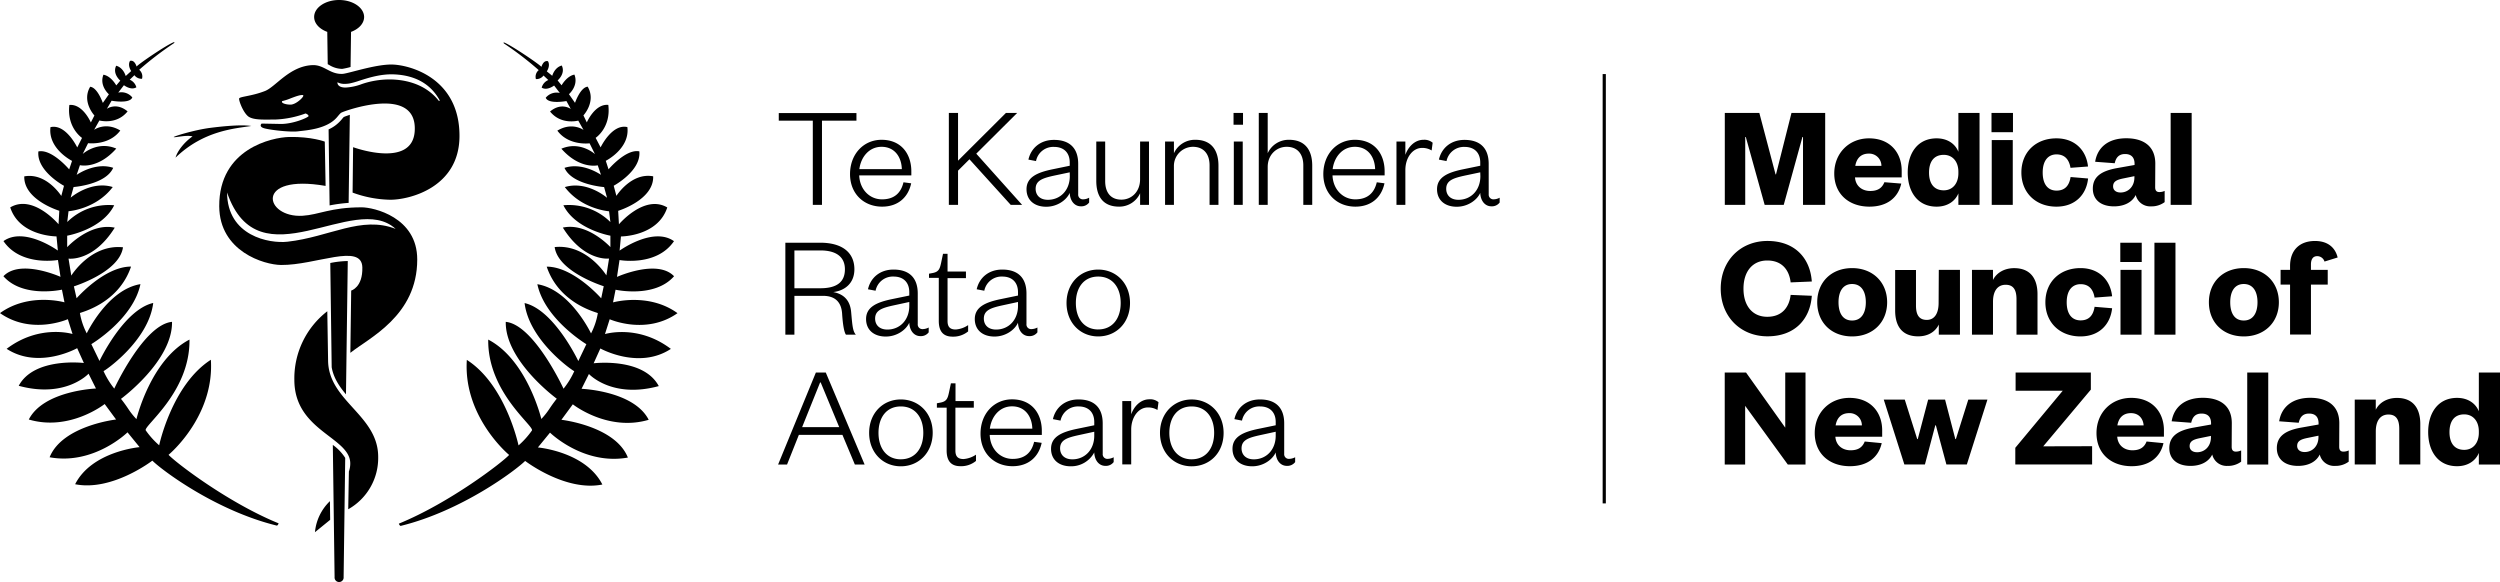 <svg data-name="Layer 1" xmlns="http://www.w3.org/2000/svg" viewBox="0 0 986.49 229.67"><title>logo-mec-with-text-print</title><path d="M632.4 198.65V29.23h1.26v169.42h-1.26zm63.93-117.8l-7.44-26.78h-.23v26.78h-8.06V44.57h13.63l6.4 24.25h.17l6.11-24.25h13.3v36.28h-8.75V54.07h-.23l-7.38 26.78zm53.9-8.41c-1.32 5.82-5.87 9.1-12.55 9.1-8.13 0-13.89-5-13.89-13.07s5.88-13.88 13.71-13.88c8.47 0 12.9 5.81 12.9 12.78V70h-18.42c.23 3.4 2.77 5.36 6 5.36 2.88 0 4.67-1.1 5.59-3.46zm-7.83-7a4.82 4.82 0 0 0-4.81-4.83h-.14c-3.34 0-4.9 2.13-5.36 4.83zm30.37 10.86c-1.21 3-4.21 5.24-8.59 5.24-7.54 0-11.4-5.93-11.4-13.47s3.86-13.48 11.4-13.48c4.38 0 7.38 2.24 8.59 5.3V44.57h8.35v36.28h-8.35zm0-8.52c0-4.09-2.36-6.68-5.76-6.68-4 0-5.82 2.82-5.82 7s1.84 7 5.82 7c3.4 0 5.76-2.59 5.76-6.74zm13.07-23.21h8.47v7.6h-8.47zm8.39 10.71v25.57h-8.3V55.28zm17.19-.69c7.6 0 11.87 5 12.5 11.11l-6.91.52c-.58-3.45-2.42-5.3-5.53-5.3s-5.44 2.25-5.44 7.15 2.24 7.14 5.47 7.14 5-1.9 5.53-5.36l6.91.58c-.63 6.16-4.9 11.11-12.5 11.11-8 0-13.82-5.35-13.82-13.47s5.78-13.48 13.79-13.48zm39 19.29c0 1.33.58 1.9 1.61 1.9a4.6 4.6 0 0 0 2.13-.46v4.44a8.6 8.6 0 0 1-5.41 1.67 5.84 5.84 0 0 1-6-4.49c-1.44 2.93-4.61 4.49-8.58 4.49-5.13 0-8.35-2.59-8.35-7 0-4.9 3.68-7 9.33-8.06l7.14-1.27v-.46c0-2.42-1.21-3.86-3.74-3.86s-3.63 1.5-4.09 3.63l-7.72-.58c.86-5.47 4.95-9.27 12.27-9.27 6.68 0 11.46 3 11.46 10zm-8.19-4.37l-4.2.86c-2.6.52-4.21 1.15-4.21 3.17 0 1.5 1.15 2.42 2.94 2.42 3 0 5.47-2.31 5.47-5.94zm22.59-24.94v36.28h-8.29V44.57zm-167.4 50.51c10.94 0 16.88 6.91 17.51 16l-8.35.35c-.52-4.61-3.17-8.64-9.22-8.64-5.82 0-9.39 4.32-9.39 11.12s3.57 11.09 9.39 11.09c6 0 8.7-4 9.22-8.64l8.35.35c-.63 9.1-6.57 16-17.51 16-10.48 0-18.43-7.66-18.43-18.83s7.95-18.8 18.43-18.8zm33.41 37.67c-8.18 0-13.76-5.53-13.76-13.48s5.58-13.48 13.76-13.48 13.83 5.59 13.83 13.48-5.62 13.48-13.83 13.48zm0-6.28c3.63 0 5.42-2.93 5.42-7.2s-1.79-7.2-5.42-7.2-5.36 2.94-5.36 7.2 1.68 7.2 5.36 7.2zm34.21-19.99h8.35v25.58h-8.35v-4c-1.38 2.88-4.26 4.66-8.12 4.66-6.91 0-9.1-4.72-9.1-10.19v-16h8.22v14.06c0 3.63 1.21 5.64 4.27 5.64s4.66-2.59 4.66-6.68zm21.38 25.58h-8.29v-25.58h8.29v4c1.38-2.82 4.49-4.67 8.35-4.67 6.92 0 9.22 4.78 9.22 10.26v16h-8.29v-14c0-3.68-1.21-5.7-4.27-5.7-3.34 0-5 2.65-5 6.68zm34.51-26.27c7.6 0 11.86 5 12.5 11.12l-6.92.52c-.57-3.46-2.41-5.3-5.52-5.3s-5.48 2.25-5.48 7.14 2.25 7.15 5.48 7.15 5-1.91 5.52-5.36l6.92.57c-.64 6.17-4.9 11.12-12.5 11.12-8 0-13.83-5.36-13.83-13.48s5.82-13.48 13.83-13.48zm15.73-10.02h8.46v7.6h-8.46zm8.38 10.71v25.58h-8.3v-25.58zm13.39-10.71v36.29h-8.3V95.77zm26.96 36.98c-8.18 0-13.77-5.53-13.77-13.48s5.59-13.48 13.77-13.48 13.84 5.59 13.84 13.48-5.66 13.48-13.84 13.48zm0-6.28c3.63 0 5.41-2.93 5.41-7.2s-1.78-7.2-5.41-7.2-5.35 2.93-5.35 7.2 1.66 7.2 5.35 7.2zm14.52-14.17v-5.82h3.74V105c0-6.4 3.86-9.91 9.85-9.91 4.72 0 7.89 2.3 8.93 6.51l-5.19 1.61a3 3 0 0 0-2.88-2.13c-1.78 0-2.47 1.38-2.47 3.28v2.13h6.62v5.82h-6.62V132h-8.24v-19.7zm-195.46 56.45V147h8v36.29h-7l-16.82-23.16v23.16h-8.06V147h8.41zm38.07 6.11c-1.32 5.81-5.87 9.1-12.55 9.1-8.12 0-13.88-5-13.88-13.08s5.87-13.88 13.7-13.88c8.47 0 12.91 5.82 12.91 12.79v2.53h-18.47c.23 3.4 2.77 5.36 6 5.36 2.88 0 4.66-1.09 5.58-3.46zm-7.83-7a4.82 4.82 0 0 0-5-4.84c-3.34 0-4.9 2.13-5.36 4.84zm36.87 5.38h.23l4.89-15.55h7.55l-8.12 25.58h-8.07l-4.15-15.44h-.23l-4.09 15.44h-8.12l-8.12-25.58h8.29l4.9 15.55h.23l4.09-15.55h6.68zm53.98 2.83v7.2h-30.31v-6.57l18.72-22.52h-18.6V147h29.69v6.74l-18.79 22.38zm28.16-1.21c-1.32 5.81-5.87 9.1-12.55 9.1-8.12 0-13.88-5-13.88-13.08S833.14 157 840.98 157c8.46 0 12.9 5.82 12.9 12.79v2.53h-18.43c.23 3.4 2.76 5.36 6 5.36 2.88 0 4.66-1.09 5.58-3.46zm-7.83-7c-.17-2.54-1.78-4.84-5-4.84-3.34 0-4.9 2.13-5.36 4.84zm34.74 8.44c0 1.32.57 1.9 1.61 1.9a4.89 4.89 0 0 0 2.13-.46v4.43a8.6 8.6 0 0 1-5.41 1.67 5.82 5.82 0 0 1-6-4.49c-1.44 2.94-4.61 4.49-8.58 4.49-5.13 0-8.36-2.59-8.36-7 0-4.89 3.69-7 9.34-8.06l7.14-1.27v-.46c0-2.42-1.21-3.86-3.75-3.86s-3.62 1.5-4.09 3.63l-7.71-.58c.86-5.47 5-9.27 12.27-9.27 6.68 0 11.46 3 11.46 10zm-8.18-4.3l-4.21.86c-2.59.52-4.2 1.16-4.2 3.17 0 1.5 1.15 2.42 2.94 2.42 3 0 5.47-2.3 5.47-5.93zm22.61-25v36.29h-8.29V147zm28 29.3c0 1.32.58 1.9 1.62 1.9a4.89 4.89 0 0 0 2.13-.46v4.43a8.65 8.65 0 0 1-5.42 1.67 5.8 5.8 0 0 1-6-4.49c-1.44 2.94-4.61 4.49-8.59 4.49-5.12 0-8.35-2.59-8.35-7 0-4.89 3.69-7 9.33-8.06l7.14-1.27v-.46c0-2.42-1.2-3.86-3.74-3.86s-3.63 1.5-4.09 3.63l-7.72-.58c.87-5.47 5-9.27 12.27-9.27 6.68 0 11.46 3 11.46 10zm-8.18-4.38l-4.2.86c-2.59.52-4.21 1.16-4.21 3.17 0 1.5 1.16 2.42 2.94 2.42 3.06 0 5.47-2.3 5.47-5.93zm22.61 11.35h-8.3v-25.58h8.3v4c1.38-2.83 4.49-4.67 8.35-4.67 6.91 0 9.22 4.78 9.22 10.25v16h-8.3v-14c0-3.69-1.21-5.7-4.26-5.7-3.34 0-5 2.65-5 6.68zm40.67-4.55c-1.21 3-4.21 5.24-8.59 5.24-7.54 0-11.4-5.94-11.4-13.48s3.89-13.48 11.4-13.48c4.38 0 7.38 2.25 8.59 5.3V147h8.35v36.29h-8.35zm0-8.53c0-4.09-2.37-6.68-5.76-6.68-4 0-5.82 2.82-5.82 7s1.84 7 5.82 7c3.39 0 5.76-2.6 5.76-6.74zM320.73 80.85V47.62H307.3v-3h30.65v3h-13.6v33.23zm38.82-8.52c-1.21 5.7-5.36 9.21-11.46 9.21-7.26 0-12.67-5.12-12.67-12.84 0-7.89 5.35-13.54 12.44-13.54 7.83 0 11.75 5.65 11.75 12.45v1.61h-20.57c.23 5.53 4.08 9.44 9 9.44 4.61 0 7.43-2.3 8.47-6.73zm-3.69-5.59c-.11-4.61-2.7-8.81-8-8.81-5 0-8.18 4.15-8.76 8.81zm42.98 14.11l-16.3-18-4.5 4.49v13.51h-3.63V44.57h3.63V63.4l18.89-18.83h4.44l-16.14 16.07 18.1 20.21zm26.61-4.2a1.84 1.84 0 0 0 1.63 2 2.26 2.26 0 0 0 .45 0 4.91 4.91 0 0 0 2.24-.64v1.9a3.8 3.8 0 0 1-3.28 1.5c-2.48 0-4.26-2.13-4.38-5.3-1.32 2.94-5 5.47-9.27 5.47-4.67 0-7.78-2.59-7.78-6.91 0-4.72 4.15-6.62 10.37-7.89l6.68-1.38v-1.27c0-3.8-2.24-6.16-6.16-6.16a6.92 6.92 0 0 0-7.14 5.59l-3-.58c1-4.49 4.67-7.78 10.08-7.78 6.22 0 9.56 3.29 9.56 9.45zM422.11 68l-6.07 1.28c-4.55 1-7.38 1.9-7.38 5.24 0 2.36 1.56 4.32 4.84 4.32 4.9 0 8.64-3.75 8.64-9.33zm27.77-12.15h3.51v25h-3.51v-4.6a9 9 0 0 1-8.29 5.29c-6.46 0-9-4.2-9-10.19v-15.5h3.51v15.61c0 4.44 2.13 7.32 6.4 7.32 4 0 7.37-3.11 7.37-8zm13.35 25h-3.5v-25h3.5v4.61a9.1 9.1 0 0 1 8.42-5.3c6.45 0 9.15 4.21 9.15 10.2v15.49h-3.51V65.24c0-4.43-2.3-7.31-6.57-7.31a7.55 7.55 0 0 0-7.5 7.62v.33zm23.52-36.28h3.74v4.66h-3.74zm3.63 11.28v25h-3.52v-25zm9.85 25h-3.52V44.57h3.52v15.89a9.09 9.09 0 0 1 8.41-5.3c6.45 0 9.16 4.21 9.16 10.2v15.49h-3.52V65.24c0-4.43-2.3-7.31-6.56-7.31-4 0-7.49 3.11-7.49 7.95zm46.08-8.52c-1.21 5.7-5.36 9.21-11.46 9.21-7.26 0-12.67-5.12-12.67-12.84 0-7.89 5.35-13.54 12.44-13.54 7.83 0 11.75 5.65 11.75 12.45v1.61H525.8c.23 5.53 4.09 9.44 9 9.44 4.61 0 7.43-2.3 8.47-6.73zm-3.69-5.59c-.11-4.61-2.7-8.81-8-8.81-5 0-8.18 4.15-8.76 8.81zm22.3-7.37a7.05 7.05 0 0 0-3.8-1c-3.63 0-6.57 3.74-6.57 8.75v13.73h-3.51v-25h3.51v5.25c1-2.88 3.51-5.94 7.2-5.94a5 5 0 0 1 3.57 1.16zm22.52 17.28a1.84 1.84 0 0 0 1.63 2 2.14 2.14 0 0 0 .44 0 5 5 0 0 0 2.25-.64v1.9a3.8 3.8 0 0 1-3.28 1.5c-2.48 0-4.26-2.13-4.38-5.3-1.32 2.94-5 5.47-9.27 5.47-4.67 0-7.78-2.59-7.78-6.91 0-4.72 4.15-6.62 10.37-7.89l6.68-1.38v-1.27c0-3.8-2.25-6.16-6.16-6.16a7 7 0 0 0-7.15 5.59l-3-.58c1-4.49 4.66-7.78 10.08-7.78 6.22 0 9.56 3.29 9.56 9.45zM584.1 68l-6.06 1.28c-4.55 1-7.37 1.9-7.37 5.24 0 2.36 1.56 4.32 4.84 4.32 4.9 0 8.64-3.75 8.64-9.33zm-250.3 64.06c-.69-1-1.21-3.74-1.5-8.18-.23-4-2.13-7.14-7.54-7.14h-11.29v15.32h-3.57V95.77h13.71c9.15 0 13.53 4.21 13.53 10.48 0 5.65-3.91 8.47-8.35 9 4.61.86 6.74 3.74 7.08 8 .47 5.3.64 7.49 1.85 8.81zm-10.08-18.32c6.74 0 9.68-2.65 9.68-7.49 0-4.49-2.94-7.43-9.68-7.43h-10.25v14.92zm38.42 14.12a1.82 1.82 0 0 0 1.66 2 2 2 0 0 0 .42 0 5.2 5.2 0 0 0 2.24-.63v1.9a3.8 3.8 0 0 1-3.28 1.5c-2.48 0-4.26-2.13-4.38-5.3-1.32 2.94-5 5.47-9.27 5.47-4.67 0-7.78-2.59-7.78-6.91 0-4.72 4.15-6.63 10.37-7.89l6.68-1.38v-1.32c0-3.8-2.24-6.17-6.16-6.17a6.94 6.94 0 0 0-7.14 5.59l-3-.57c1-4.5 4.67-7.78 10.08-7.78 6.22 0 9.56 3.28 9.56 9.45zm-3.34-8.7l-6.1 1.32c-4.55 1-7.38 1.9-7.38 5.24 0 2.37 1.56 4.32 4.84 4.32 4.9 0 8.64-3.74 8.64-9.33zm11.64-9.51h-3.86V108l1.5-.28c2.3-.46 2.76-1.56 3.28-4l.75-3.57h1.79v7h7.26v2.59h-7.26v16.94c0 2.24.92 3.34 3.22 3.34a9.92 9.92 0 0 0 4.9-1.73v2.48a9.23 9.23 0 0 1-6.11 2.07c-3.34 0-5.47-1.67-5.47-6.22zm34.6 18.21a1.82 1.82 0 0 0 1.66 2 2 2 0 0 0 .42 0 5.2 5.2 0 0 0 2.24-.63v1.9a3.8 3.8 0 0 1-3.28 1.5c-2.48 0-4.26-2.13-4.38-5.3-1.32 2.94-5 5.47-9.27 5.47-4.67 0-7.78-2.59-7.78-6.91 0-4.72 4.15-6.63 10.37-7.89l6.68-1.38v-1.32c0-3.8-2.25-6.17-6.16-6.17a6.94 6.94 0 0 0-7.14 5.59l-3-.57c1-4.5 4.67-7.78 10.08-7.78 6.22 0 9.56 3.28 9.56 9.45zm-3.34-8.7l-6.1 1.32c-4.55 1-7.38 1.9-7.38 5.24 0 2.37 1.56 4.32 4.84 4.32 4.9 0 8.64-3.74 8.64-9.33zm31.65 13.59c-7.09 0-12.5-5.41-12.5-13.19s5.41-13.19 12.5-13.19 12.55 5.41 12.55 13.19-5.41 13.19-12.55 13.19zm0-2.76c5.64 0 8.87-4.32 8.87-10.43s-3.23-10.43-8.87-10.43-8.82 4.32-8.82 10.43 3.23 10.44 8.82 10.44zM325.85 147l15.32 36.29h-3.85l-4.9-11.7h-17.19l-4.66 11.7h-3.53l14.9-36.29zm-9.33 21.54h14.63l-7.31-17.63h-.23zM355.46 184c-7.08 0-12.5-5.42-12.5-13.19s5.42-13.19 12.5-13.19 12.58 5.38 12.58 13.14S362.6 184 355.46 184zm0-2.77c5.65 0 8.87-4.32 8.87-10.42s-3.22-10.43-8.87-10.43-8.81 4.32-8.81 10.43 3.23 10.43 8.81 10.43zm18.09-20.37h-3.86v-1.73l1.5-.29c2.3-.46 2.76-1.55 3.28-4l.75-3.57h1.82v7h7.22v2.59H377v16.93c0 2.25.92 3.35 3.22 3.35a10.12 10.12 0 0 0 4.9-1.73v2.47a9.18 9.18 0 0 1-6.11 2.08c-3.34 0-5.47-1.67-5.47-6.22zm37.49 13.88c-1.21 5.7-5.36 9.22-11.46 9.22-7.26 0-12.67-5.13-12.67-12.85 0-7.89 5.35-13.53 12.44-13.53 7.83 0 11.75 5.64 11.75 12.44v1.61h-20.56c.23 5.53 4.09 9.45 9.05 9.45 4.61 0 7.43-2.31 8.47-6.74zm-3.69-5.59c-.11-4.6-2.7-8.81-8-8.81-5 0-8.18 4.15-8.76 8.81zm27.78 9.91a1.82 1.82 0 0 0 1.61 2 2.36 2.36 0 0 0 .46 0 5.2 5.2 0 0 0 2.25-.63v1.9a3.8 3.8 0 0 1-3.28 1.5c-2.48 0-4.26-2.14-4.38-5.3a10.32 10.32 0 0 1-9.27 5.47c-4.67 0-7.78-2.59-7.78-6.91 0-4.73 4.15-6.63 10.37-7.9l6.68-1.38v-1.27c0-3.8-2.25-6.16-6.16-6.16a7 7 0 0 0-7.15 5.59l-3-.58c1-4.49 4.66-7.77 10.08-7.77 6.22 0 9.56 3.28 9.56 9.44zm-3.34-8.7l-6.11 1.33c-4.55 1-7.37 1.9-7.37 5.24 0 2.36 1.56 4.32 4.84 4.32 4.9 0 8.64-3.74 8.64-9.33zm24.94-8.58a7.05 7.05 0 0 0-3.8-1c-3.63 0-6.56 3.75-6.56 8.76v13.71h-3.52v-25h3.52v5.24c1-2.88 3.51-5.93 7.19-5.93a5 5 0 0 1 3.58 1.15zm13.5 22.22c-7.08 0-12.5-5.42-12.5-13.19s5.5-13.18 12.5-13.18 12.6 5.37 12.6 13.19-5.42 13.18-12.6 13.18zm0-2.77c5.65 0 8.87-4.32 8.87-10.42s-3.22-10.43-8.87-10.43-8.81 4.32-8.81 10.43 3.26 10.43 8.81 10.43zm36.51-2.17a1.82 1.82 0 0 0 1.61 2 2.36 2.36 0 0 0 .46 0 5.2 5.2 0 0 0 2.25-.63v1.9a3.83 3.83 0 0 1-3.29 1.5c-2.48 0-4.26-2.14-4.38-5.3-1.32 2.93-5 5.47-9.27 5.47-4.67 0-7.78-2.59-7.78-6.91 0-4.73 4.15-6.63 10.37-7.9l6.68-1.38v-1.27c0-3.8-2.24-6.16-6.16-6.16a6.92 6.92 0 0 0-7.14 5.59l-3-.58c1-4.49 4.67-7.77 10.08-7.77 6.22 0 9.57 3.28 9.57 9.44zm-3.35-8.7l-6.1 1.33c-4.55 1-7.38 1.9-7.38 5.24 0 2.36 1.56 4.32 4.84 4.32 4.9 0 8.64-3.74 8.64-9.33zM124.28 210l6-4.88-.09-7.37a19.45 19.45 0 0 0-5.91 12.25zm4.87-87.18a33.47 33.47 0 0 0-13 27.09c0 20.22 22.12 22.57 22.06 33a9.34 9.34 0 0 1-.54 3.14l-.26 14.9a23.2 23.2 0 0 0 11.82-20.68c0-16.57-19.77-22-19.77-38.19z"/><path d="M142.73 81.81c-12.32 0-16.82 2.93-23.32 3.33-15 .92-19.28-16.71 9.07-11.78l-.32-17.48s-5.21-2-14-1.83c-6.76.13-27.78 4.62-27.65 27.36.1 17.83 17.75 23.08 24.38 23.15 13.64.13 31.85-8.78 32.09.93.2 7.92-4.4 9.17-4.4 9.17l-.33 24.57c7.34-5.89 26.39-14.59 26.39-36.8.05-16.76-17.27-20.62-21.91-20.62zm-29.28 13.57c-7.14.8-23.77-2.22-23.85-19.42 12.46 36.31 50.09-.8 66.51 14.36-13.51-5.32-26.07 3.2-42.66 5.06z"/><path d="M98.04 46c2.12 1.46 6.33 1.17 10.6 1.17a39 39 0 0 0 11.93-2.4s1.19.4 1.19 1.07c-.4.66-6.55 3.29-11.53 3.06l-7-.14s-1.32 1.2 1.06 1.87 10.34 1.59 13.38 1.19 11.37-.82 15.37-5.63c1.46-1.73 1.33-1.6 2.25-2s29.38-10.87 28.36 7.45c-.84 15.06-24.32 6.44-24.32 6.44l-.2 17.92a45.16 45.16 0 0 0 14.85 2.82c7.81 0 27.15-4.92 27.33-24.9.2-23.41-20.14-28.46-26.9-28.46s-17.22 3.65-19.37 3.7c-5 .14-7.14-3.66-11.79-3.46-9 .4-14.47 8.56-18.68 10.21-5.44 2.13-10.07 2.16-10.21 3s1.61 5.55 3.68 7.09zm35.4-13.4a5.74 5.74 0 0 0 2.65.49 10.53 10.53 0 0 0 1.94-.18 30.39 30.39 0 0 0 3.73-1.05c3.58-1.15 8.58-2.75 13.79-2.51 8.43.38 14.48 3.86 18 10.32l-.33.21c-5.75-7.42-14.68-8.53-19.5-8.53a33.84 33.84 0 0 0-10.92 1.81 21.1 21.1 0 0 1-6.46 1.39c-3.1 0-3.17-1.7-3.17-1.78v-.34zm-22.17 7.36v-.06h.06a22.4 22.4 0 0 0 3.5-1.15c1.77-.67 3.6-1.36 4.63-1.24a.24.24 0 0 1 .23.25c0 .7-2.77 3.34-4.85 3.52h-.42c-1 0-2.7-.31-3.11-.89a.51.51 0 0 1 0-.45zM66.51 179.47c3.45-2.93 18-17.29 16.7-37.51-15.37 9.85-20.4 33.75-20.4 33.75a32.19 32.19 0 0 1-5.27-5.85C56.23 168.27 75.04 155 74.77 134c-15.37 8-20.93 31.39-20.93 31.39a28.56 28.56 0 0 1-3.19-4c-1.59-2.4-2.91-4-2.91-4s20.4-14.95 20.14-30.39c-11.13 1.07-22.79 26.34-22.79 26.34a32.29 32.29 0 0 1-4.24-6.92c0 .27 17.75-11.7 19.61-26.87-11.66 2.66-21.2 22.88-21.2 22.88l-3.22-6.64s16.47-9.79 19.38-23.67c-13 2.13-21.19 19.42-21.19 19.42a27 27 0 0 1-2.69-8c0-.26 15.14-3.45 20.17-18.35-10.6 0-21.49 12.5-21.49 12.5L29.16 113s18-5.58 19.37-15.42c-12.71-1.33-20.4 11.17-20.4 11.17l-1.09-6.7s9.77 1.36 18.24-12.21c-9.8-2.12-18.77 7.69-18.77 7.69V93s13.78-2.39 18.55-12a23.22 23.22 0 0 0-18.52 6.6l.5-4.25s10.83-.77 17.45-9.55C35.78 71.14 27.87 78 27.87 78l1.17-4.2s12.72-.93 15.63-7.58C37.5 63.83 30.25 69 30.25 69l1.29-3.82s7 1.73 14.34-6.55c-7.41-3.19-13.24 2.13-13.24 2.13l2.12-4.26s8.21 1.06 12.71-5c-5.86-3.56-10.33-.27-10.33-.27l2.08-3.69s6.76 1.86 11.13-3.59c-4.5-3.73-8.18-1-8.18-1l1.87-3.21s7.12 1.36 8.17-1.29a5.56 5.56 0 0 0-5.56-1.9l2.25-2.93s2.78 2.17 4.91.83a4.52 4.52 0 0 0-2.62-3l1.85-1.78a3.47 3.47 0 0 0 3 1.41 3.4 3.4 0 0 0-1.12-3.54 129.2 129.2 0 0 1 13.6-10.42c.77-.57-.11-.43.17-.52-2.82 1-13.81 8.5-14.8 9.65 0 0-.74-2.75-2.59-2.22-1.06 1.86.47 4 .47 4L49.6 30s-.84-3.26-3.75-4.06c-1.6 3.19 1.62 5.88 1.62 5.88l-1.59 1.88s-2-3.69-5.07-4.22c-1.72 4.39 2.16 7.72 2.16 7.72l-2.39 3.42s-2.11-6.12-5-6.38c-3.44 5.85 1.68 11.33 1.68 11.33l-1.41 2.76s-3.18-7.44-8.48-6.91c-1.06 9 5 13 5 13l-1.89 3.76s-4.51-9.44-10.56-8c-1.06 8.51 8.51 13.3 8.51 13.3l-1.13 3.36s-6.85-8.15-12.15-7.09c-.8 7.72 10.1 13.57 10.1 13.57l-1.06 4S18.33 68 9.58 69.6C9.32 78.91 23.4 83.17 23.4 83.17l-.3 5.32s-10.06-12-19.06-6.65C7.73 93.28 22.3 93.28 22.3 93.28l.53 5.59S9.58 89.29 1.37 95.14c6.89 10.11 21.5 7.45 21.5 7.45l1 6.65s-15.9-7.18-22.52-.24c7.69 8.75 23.09 5.3 23.09 5.3l1 5s-14-4-25.44 4.25c12.46 8.78 26.77 2.4 26.77 2.4l1.85 5.85s-13-4-26 5.85c12.72 8.25 27.83-.26 27.83-.26l2.65 5.85s-19.61-2.39-25.71 9c18.55 5.06 27.56-4.78 27.56-4.78l2.92 5.85s-20.67.8-26.5 12.23c16.16 4.79 29.94-6.11 29.94-6.11l4.5 6.11s-21.19 2.4-26.23 14.9c17.49 3.19 30.74-9.84 30.74-9.84l4.77 5.85s-18.81 1.6-25.44 14.63c14.57 2.93 30.47-9.31 30.47-9.31 3.66 3.67 24.91 19.69 49.08 25.63.35.05.72-.71.74-.89-20.07-8.19-40.78-24.12-43.43-27.04zm198.21-41.8c-13-9.84-26-5.85-26-5.85l1.86-5.85s14.3 6.38 26.76-2.4c-11.4-8.24-25.44-4.25-25.44-4.25l1-5s15.4 3.45 23.08-5.32c-6.62-6.92-22.52.26-22.52.26l1-6.65s14.61 2.66 21.49-7.45c-8.21-5.85-21.46 3.73-21.46 3.73l.53-5.59s14.57 0 18.28-11.44c-9-5.32-19.07 6.65-19.07 6.65l-.3-5.32s14.11-4.31 13.81-13.62c-8.65-1.62-14.51 7.72-14.51 7.72l-1.06-4s10.9-5.85 10.11-13.57c-5.3-1.06-12.15 7.09-12.15 7.09l-1.09-3.36s9.58-4.79 8.52-13.3c-6.06-1.43-10.56 8-10.56 8l-1.96-3.76s6.1-4 5-13c-5.3-.53-8.48 6.91-8.48 6.91l-1.34-2.77s5.13-5.48 1.68-11.33c-2.91.26-5 6.38-5 6.38l-2.39-3.42s3.88-3.33 2.16-7.72c-3 .53-5.07 4.22-5.07 4.22l-1.56-1.93s3.22-2.69 1.63-5.88c-2.92.8-3.75 4.06-3.75 4.06l-2.15-1.75s1.52-2.18.46-4c-1.85-.53-2.58 2.22-2.58 2.22-1-1.15-12-8.6-14.8-9.65.27.09-.61-.05.16.52a129.2 129.2 0 0 1 13.57 10.42 3.38 3.38 0 0 0-1.11 3.54 3.47 3.47 0 0 0 3-1.41l1.89 1.78a4.48 4.48 0 0 0-2.61 3c2.12 1.34 4.9-.83 4.9-.83l2.25 2.93a5.56 5.56 0 0 0-5.56 1.9c1.06 2.65 8.17 1.29 8.17 1.29l1.72 3.13s-3.67-2.76-8.18 1c4.38 5.45 11.13 3.59 11.13 3.59l2.08 3.69s-4.46-3.29-10.33.27c4.5 6.11 12.72 5 12.72 5l2.12 4.26s-5.83-5.32-13.25-2.13c7.32 8.28 14.35 6.55 14.35 6.55l1.28 3.77s-7.25-5.15-14.4-2.76c2.91 6.65 15.63 7.58 15.63 7.58l1.16 4.23s-7.91-6.89-16.66-4.23c6.63 8.78 17.45 9.55 17.45 9.55l.53 4.25A23.22 23.22 0 0 0 222.31 81c4.77 9.58 18.55 12 18.55 12v4.5s-9-9.81-18.77-7.69c8.48 13.57 18.24 12.21 18.24 12.21l-1.06 6.65s-7.68-12.5-20.4-11.17c1.36 9.85 19.36 15.45 19.36 15.45l-1 4.77s-10.9-12.5-21.5-12.5c5 14.9 20.17 18.09 20.17 18.35a27 27 0 0 1-2.68 8s-8.18-17.29-21.18-19.42c2.91 13.83 19.34 23.67 19.34 23.67l-3.18 6.65s-9.54-20.22-21.2-22.88c1.86 15.17 19.61 27.14 19.61 26.87a32.29 32.29 0 0 1-4.24 6.92s-11.68-25.27-22.8-26.38c-.27 15.43 20.13 30.33 20.13 30.33s-1.32 1.59-2.91 4a29.08 29.08 0 0 1-3.18 4S208.04 142 192.65 134c-.27 21 18.54 34.32 17.22 35.91a32.85 32.85 0 0 1-5.26 5.85s-5-23.9-20.4-33.75c-1.33 20.22 13.24 34.58 16.69 37.51-2.65 2.92-23.36 18.85-43.5 27.1 0 .18.39.94.74.89 24.17-5.94 45.43-22 49.08-25.63 0 0 15.9 12.24 30.47 9.31-6.62-13-25.44-14.63-25.44-14.63l4.78-5.85s13.24 13 30.73 9.84c-5-12.5-26.23-14.9-26.23-14.9l4.5-6.11s13.78 10.9 29.94 6.11c-5.82-11.43-26.49-12.23-26.49-12.23l2.91-5.85s9 9.84 27.56 4.78c-6.1-11.43-25.7-9-25.7-9l2.65-5.85s15.14 8.5 27.82.17z"/><path d="M68.6 54.12c.81.18 4.94-.94 7.37-.3-3.18 2.23-5.93 5.65-6.7 8.38 11.1-10.72 23.43-11.47 29.88-12.49-4-.61-11.17.11-16.14.74-6.39.81-15.18 3.55-14.41 3.67zM137.23 103a38.08 38.08 0 0 0-6.9.78l.55 41.14c.72 4.09 2.92 7.46 5.64 10.69zm-8.09-90.42l.18 12.75.53.28a9.91 9.91 0 0 0 5.19 1.57 28.44 28.44 0 0 0 3.29-.74l.19-13.86c3.07-1.13 5.16-3.34 5.16-5.89C143.64 3 139.24 0 133.8 0s-9.84 3-9.84 6.69c0 2.55 2.08 4.76 5.18 5.89zm2.19 162.98l.7 52.13a1.79 1.79 0 1 0 3.56.38 2.41 2.41 0 0 0 0-.38l.63-47a18.67 18.67 0 0 0-4.89-5.13zm4.32-129.39c-.08.07-.48.54-.94 1.09l-.15.17a14 14 0 0 1-4.9 3.63l.4 30a59.39 59.39 0 0 1 7.51-1l.47-34.75c-.88.29-1.56.53-2 .7l-.16.07z"/></svg>